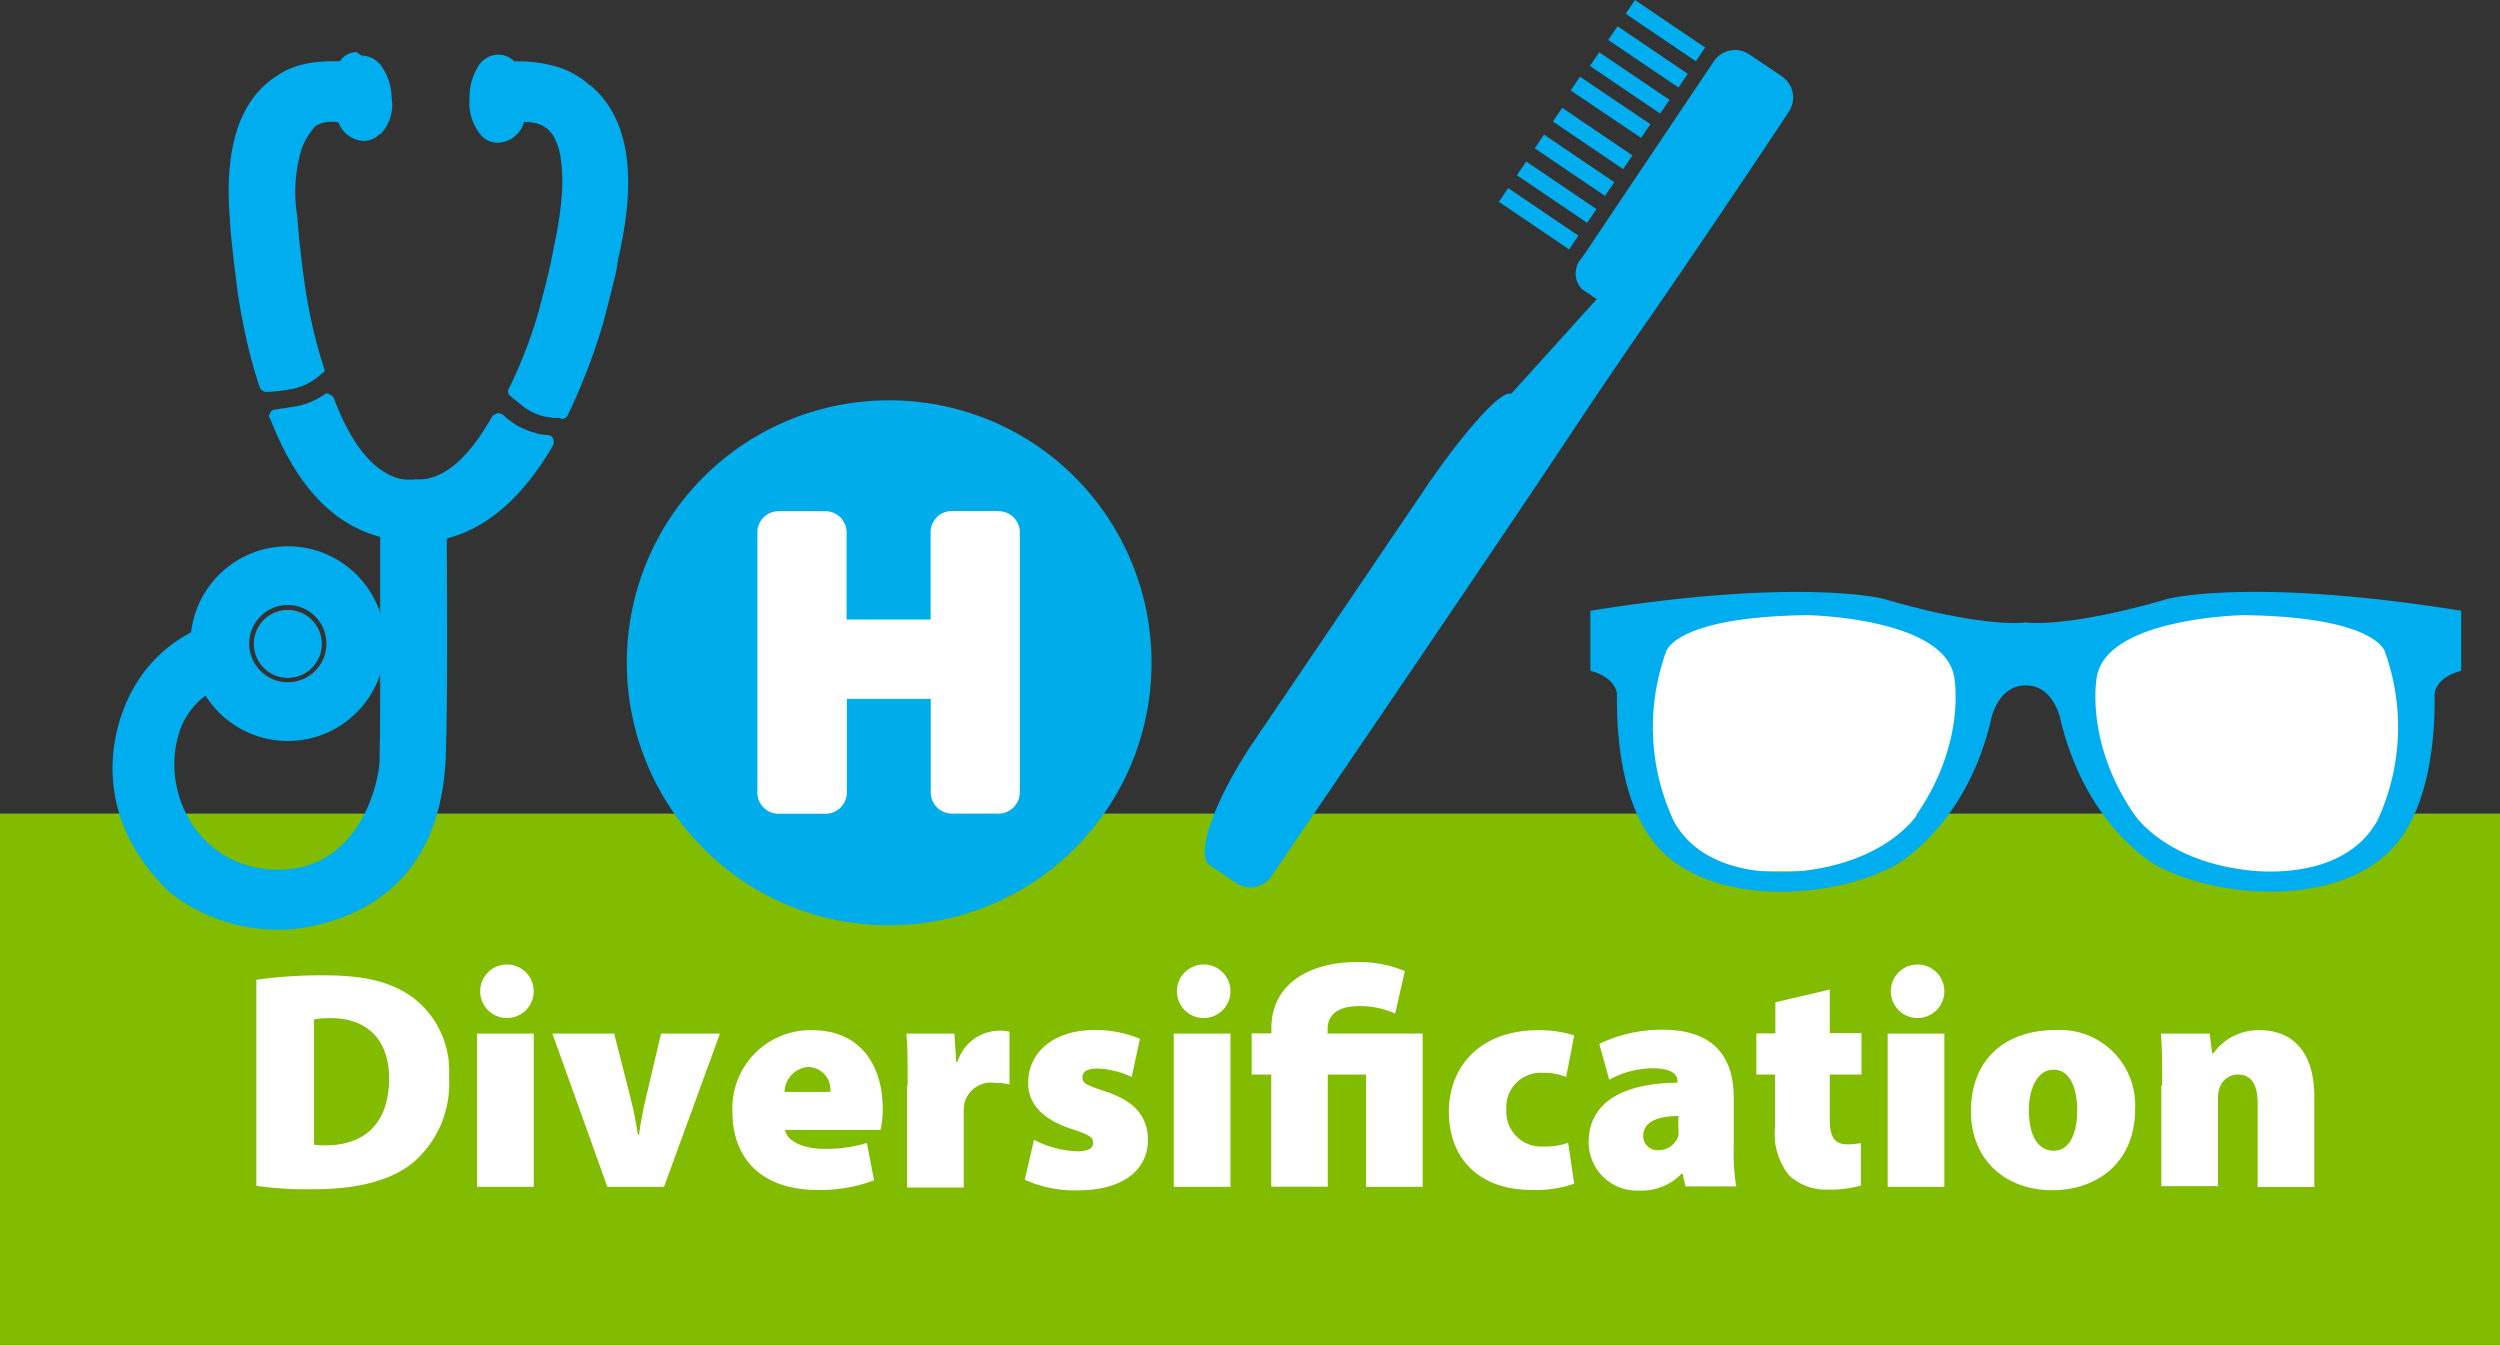 <svg xmlns="http://www.w3.org/2000/svg" xmlns:xlink="http://www.w3.org/1999/xlink" viewBox="0 0 176.5 94.95"><rect x="0" y="0" width="176.5" height="94.95" fill="#333333" stroke="none"/><defs><style>.a,.i{fill:none;}.b{fill:#fff;}.c{fill:#81bc00;}.d{clip-path:url(#a);}.e{fill:#00aeef;}.f{clip-path:url(#b);}.g{fill:#00adeb;}.h{fill:#00adee;}.i{stroke:#00adee;stroke-width:4.15px;}</style><clipPath id="a" transform="translate(0 -1.14)"><rect class="a" x="106.83" y="42.93" width="74.64" height="45.43"/></clipPath><clipPath id="b" transform="translate(0 -1.14)"><rect class="a" x="44.22" y="29.4" width="37.06" height="37.06"/></clipPath></defs><title>diversification</title><path class="b" d="M49,85.4l-0.57,2.34h-2.8L48.6,77.63h3.6l3,10.11H52.29L51.65,85.4H49Zm2.23-2-0.46-1.82c-0.15-.57-0.35-1.39-0.5-2h0c-0.15.6-.3,1.44-0.45,2l-0.44,1.8h1.88Z" transform="translate(0 -1.14)"/><path class="b" d="M56.42,82.86c0-1,0-1.83-.06-2.5h2.27l0.1,0.92h0.06A2.6,2.6,0,0,1,61,80.19a2,2,0,0,1,2,1.17h0a3.1,3.1,0,0,1,1-.87,2.8,2.8,0,0,1,1.3-.3c1.59,0,2.51,1.16,2.51,3.2v4.35H65.19V83.79c0-.91-0.27-1.44-0.87-1.44a0.86,0.86,0,0,0-.83.63,1.69,1.69,0,0,0-.07.54v4.21H60.8v-4c0-.83-0.25-1.37-0.85-1.37a0.88,0.88,0,0,0-.82.62,1.31,1.31,0,0,0-.08.54v4.23H56.42V82.86Z" transform="translate(0 -1.14)"/><path class="b" d="M71.67,85c0.09,0.58.94,0.92,1.89,0.92a6.55,6.55,0,0,0,2-.29l0.34,1.8a7.31,7.31,0,0,1-2.76.47c-2.59,0-4.06-1.43-4.06-3.77a3.76,3.76,0,0,1,3.83-3.93c2.38,0,3.4,1.75,3.4,3.78a4.67,4.67,0,0,1-.1,1H71.67Zm2.17-1.83a1.08,1.08,0,0,0-1-1.2,1.23,1.23,0,0,0-1.15,1.2h2.2Z" transform="translate(0 -1.14)"/><path class="b" d="M77.56,82.85c0-1.17,0-1.87-.06-2.49h2.31l0.09,1.33H80a2.12,2.12,0,0,1,2-1.5,2,2,0,0,1,.54,0v2.54a2.93,2.93,0,0,0-.69-0.08,1.32,1.32,0,0,0-1.47.93,2.1,2.1,0,0,0,0,.46v3.64h-2.7V82.85Z" transform="translate(0 -1.14)"/><path class="b" d="M86.34,78.32a1.29,1.29,0,0,1-1.4,1.29A1.29,1.29,0,1,1,86.34,78.32Zm-2.73,9.42V80.36h2.7v7.38h-2.7Z" transform="translate(0 -1.14)"/><path class="b" d="M93.64,87.59a5.68,5.68,0,0,1-2,.3c-2.44,0-4-1.43-4-3.78,0-2.1,1.44-3.92,4.32-3.92a5.57,5.57,0,0,1,1.71.25l-0.39,2a3,3,0,0,0-1.16-.2A1.65,1.65,0,0,0,90.38,84a1.67,1.67,0,0,0,1.78,1.77,3.14,3.14,0,0,0,1.19-.18Z" transform="translate(0 -1.14)"/><path class="b" d="M99,87.74l-0.15-.64h0a2.65,2.65,0,0,1-2.05.81,2.32,2.32,0,0,1-2.43-2.33c0-2,1.77-2.85,4.28-2.86V82.65c0-.3-0.23-0.63-1.2-0.63a4.45,4.45,0,0,0-2.08.55l-0.48-1.72a6.86,6.86,0,0,1,3.06-.66c2.54,0,3.42,1.41,3.42,3.25v2.49a9.37,9.37,0,0,0,.12,1.8H99ZM98.7,84.36c-1.09,0-1.72.32-1.72,1a0.68,0.68,0,0,0,.76.71,1,1,0,0,0,.93-0.67,1.63,1.63,0,0,0,0-.39v-0.6Z" transform="translate(0 -1.14)"/><path class="b" d="M103,82.86c0-1,0-1.83-.06-2.5h2.33l0.12,0.95h0.06a2.65,2.65,0,0,1,2.21-1.11c1.72,0,2.65,1.17,2.65,3.2v4.35h-2.7v-4c0-.86-0.3-1.35-0.95-1.35a0.93,0.93,0,0,0-.88.65,1.46,1.46,0,0,0-.08.54v4.18H103V82.86Z" transform="translate(0 -1.14)"/><path class="b" d="M112,85.47a4.87,4.87,0,0,0,2.06.55c0.57,0,.79-0.13.79-0.41s-0.17-.39-1-0.64c-1.62-.51-2.18-1.4-2.16-2.25,0-1.47,1.25-2.54,3.18-2.54a5.53,5.53,0,0,1,2.21.42l-0.44,1.83a4.27,4.27,0,0,0-1.63-.41c-0.46,0-.73.12-0.73,0.42s0.24,0.39,1.11.67c1.46,0.48,2,1.23,2,2.29,0,1.41-1.09,2.46-3.37,2.46a5.78,5.78,0,0,1-2.52-.51Z" transform="translate(0 -1.14)"/><rect class="c" y="57.44" width="176.5" height="37.51"/><path class="b" d="M18.19,70.3A32.53,32.53,0,0,1,22.92,70c2.84,0,4.62.46,6.1,1.47a6.49,6.49,0,0,1,2.68,5.7,7.32,7.32,0,0,1-2.6,6.1c-1.63,1.28-4,1.83-7,1.83a24.9,24.9,0,0,1-4-.24V70.3Zm4,11.66A4.93,4.93,0,0,0,23,82c2.57,0,4.47-1.39,4.47-4.73,0-2.88-1.72-4.25-4.09-4.25a6,6,0,0,0-1.21.09V82Z" transform="translate(0 -1.14)"/><path class="b" d="M37.68,71.12a1.89,1.89,0,0,1-2,1.89A1.89,1.89,0,1,1,37.68,71.12Zm-4,13.82V74.11h4V84.93h-4Z" transform="translate(0 -1.14)"/><path class="b" d="M43.36,74.11l1.17,4.6c0.22,0.86.37,1.69,0.51,2.55h0.07c0.13-.88.26-1.65,0.48-2.55l1.08-4.6h4.16L46.88,84.93h-4L39,74.11h4.31Z" transform="translate(0 -1.14)"/><path class="b" d="M55.43,80.91c0.13,0.86,1.39,1.34,2.77,1.34a9.59,9.59,0,0,0,3-.42l0.51,2.64a10.73,10.73,0,0,1-4,.68c-3.81,0-6-2.09-6-5.52a5.51,5.51,0,0,1,5.61-5.76c3.5,0,5,2.57,5,5.54a6.87,6.87,0,0,1-.15,1.5H55.43Zm3.19-2.68a1.59,1.59,0,0,0-1.54-1.76,1.8,1.8,0,0,0-1.69,1.76h3.23Z" transform="translate(0 -1.14)"/><path class="b" d="M64.08,77.76c0-1.72,0-2.75-.09-3.65h3.39l0.13,2H67.6a3.11,3.11,0,0,1,2.88-2.2,3,3,0,0,1,.79.07v3.72a4.34,4.34,0,0,0-1-.11,1.94,1.94,0,0,0-2.16,1.36,3.13,3.13,0,0,0-.07.68v5.35h-4V77.76Z" transform="translate(0 -1.14)"/><path class="b" d="M73,81.61a7.14,7.14,0,0,0,3,.81c0.84,0,1.17-.2,1.17-0.59s-0.24-.57-1.41-0.95c-2.38-.75-3.19-2-3.17-3.3,0-2.16,1.83-3.72,4.66-3.72a8.1,8.1,0,0,1,3.23.62L79.9,77.17a6.29,6.29,0,0,0-2.4-.59c-0.68,0-1.08.18-1.08,0.62s0.35,0.57,1.63,1c2.13,0.7,2.95,1.8,3,3.37,0,2.07-1.61,3.61-5,3.61a8.5,8.5,0,0,1-3.7-.75Z" transform="translate(0 -1.14)"/><path class="b" d="M86.87,71.12a1.89,1.89,0,0,1-2,1.89A1.89,1.89,0,1,1,86.87,71.12Zm-4,13.82V74.11h4V84.93h-4Z" transform="translate(0 -1.14)"/><path class="b" d="M89.75,84.93V77H88.37v-2.9h1.39v-0.4c0-3,2.57-4.64,6.05-4.64a8.28,8.28,0,0,1,3.37.64l-0.68,3A6,6,0,0,0,96,72.17c-1.65,0-2.27.68-2.27,1.63v0.31h6.71V84.93h-4V77H93.74v7.92h-4Z" transform="translate(0 -1.14)"/><path class="b" d="M111.14,84.71a8.34,8.34,0,0,1-3,.44c-3.59,0-5.85-2.09-5.85-5.54,0-3.08,2.11-5.74,6.34-5.74a8.14,8.14,0,0,1,2.51.37l-0.57,2.93a4.38,4.38,0,0,0-1.69-.29,2.42,2.42,0,0,0-2.53,2.6,2.45,2.45,0,0,0,2.62,2.6,4.6,4.6,0,0,0,1.74-.26Z" transform="translate(0 -1.14)"/><path class="b" d="M119,84.93L118.79,84h-0.07a3.88,3.88,0,0,1-3,1.19,3.4,3.4,0,0,1-3.56-3.41c0-2.91,2.6-4.18,6.27-4.2V77.48c0-.44-0.33-0.92-1.76-0.92a6.52,6.52,0,0,0-3.06.81l-0.7-2.53a10.08,10.08,0,0,1,4.49-1c3.72,0,5,2.07,5,4.77v3.65a13.74,13.74,0,0,0,.18,2.64H119Zm-0.46-5c-1.61,0-2.53.46-2.53,1.41a1,1,0,0,0,1.12,1,1.46,1.46,0,0,0,1.36-1,2.43,2.43,0,0,0,0-.57V80Z" transform="translate(0 -1.14)"/><path class="b" d="M129.18,71v3.08h2.24V77h-2.24v3.1c0,1.3.31,1.83,1.25,1.83a4.74,4.74,0,0,0,.95-0.09v3a8.34,8.34,0,0,1-2.35.29,3.83,3.83,0,0,1-2.71-1,4.61,4.61,0,0,1-1-3.39V77H124v-2.9h1.34v-2.2Z" transform="translate(0 -1.14)"/><path class="b" d="M137.27,71.12a1.89,1.89,0,0,1-2,1.89A1.89,1.89,0,1,1,137.27,71.12Zm-4,13.82V74.11h4V84.93h-4Z" transform="translate(0 -1.14)"/><path class="b" d="M150.74,79.41c0,3.94-2.82,5.76-5.85,5.76-3.23,0-5.74-2.07-5.74-5.59s2.27-5.72,6-5.72A5.31,5.31,0,0,1,150.74,79.41Zm-7.5.11c0,1.61.53,2.86,1.76,2.86,1.06,0,1.65-1.12,1.65-2.86,0-1.5-.48-2.86-1.67-2.86S143.24,78.09,143.24,79.52Z" transform="translate(0 -1.14)"/><path class="b" d="M152.65,77.78c0-1.43,0-2.68-.09-3.67H156l0.18,1.39h0.09a3.89,3.89,0,0,1,3.23-1.63c2.53,0,3.89,1.72,3.89,4.69v6.38h-4V79c0-1.25-.44-2-1.39-2a1.37,1.37,0,0,0-1.3.95,2.16,2.16,0,0,0-.11.79v6.14h-4V77.78Z" transform="translate(0 -1.14)"/><g class="d"><path class="b" d="M138.71,55.81c-1.08,2.74-7.54,6.84-7.54,6.84h-8c-4.16,0-7.54-3.06-7.54-6.84V51.25c0-3.78,3.38-6.84,7.54-6.84h8c4.16,0,7.54,3.06,7.54,6.84v4.56Z" transform="translate(0 -1.14)"/><path class="b" d="M147.19,55.93c1.08,2.8,7.54,7,7.54,7h8a7.28,7.28,0,0,0,7.54-7V51.27a7.28,7.28,0,0,0-7.54-7h-8a7.28,7.28,0,0,0-7.54,7v4.67Z" transform="translate(0 -1.14)"/><path class="e" d="M167.81,59.13c-2.6,4.57-9.42,3.41-9.42,3.41-5.66-.75-7.69-3.87-7.69-3.87-3.58-5.2-2.66-9.77-2.66-9.77,0.75-4.16,10.34-4.33,10.34-4.33,9.48,0.12,10,2.6,10,2.6a15.65,15.65,0,0,1-.58,12m-32.49-.46s-2,3.12-7.69,3.87c0,0-6.82,1.16-9.42-3.41a15.64,15.64,0,0,1-.58-12s0.52-2.48,10-2.6c0,0,9.59.17,10.34,4.33,0,0,.93,4.57-2.66,9.77M153.11,43.4c-7.38,2.15-10.1,1.68-10.1,1.68s-2.72.47-10.1-1.68c0,0-5.93-1.5-20.63.86V48.5s1.69,0.36,1.88,1.63c-0.06,3.37.46,7.9,2.69,10.58,3.72,4.46,12.26,4,16.85,1.58,0,0,5-2.6,6.84-10.22,0,0,.42-2.54,2.48-2.54s2.48,2.54,2.48,2.54c1.87,7.62,6.83,10.22,6.84,10.22,4.59,2.41,13.13,2.87,16.85-1.58,2.23-2.67,2.75-7.21,2.69-10.58,0.18-1.27,1.88-1.63,1.88-1.63V44.26c-14.7-2.37-20.63-.86-20.63-0.86" transform="translate(0 -1.14)"/></g><rect class="e" x="115.76" y="2.17" width="1.17" height="5.99" transform="translate(46.83 97.45) rotate(-55.89)"/><rect class="e" x="116.99" y="0.31" width="1.17" height="5.98" transform="translate(48.91 97.66) rotate(-55.89)"/><rect class="e" x="109.31" y="11.71" width="1.17" height="5.99" transform="translate(36.1 96.31) rotate(-55.89)"/><rect class="e" x="110.58" y="9.82" width="1.17" height="5.99" transform="translate(38.21 96.52) rotate(-55.89)"/><rect class="e" x="111.86" y="7.93" width="1.17" height="5.99" transform="translate(40.34 96.75) rotate(-55.89)"/><rect class="e" x="113.19" y="5.97" width="1.17" height="5.99" transform="matrix(0.56, -0.83, 0.83, 0.56, 42.55, 96.99)"/><rect class="e" x="114.48" y="4" width="1.17" height="5.99" transform="translate(44.74 97.2) rotate(-55.89)"/><rect class="e" x="108.04" y="13.59" width="1.17" height="5.99" transform="translate(33.98 96.08) rotate(-55.89)"/><path class="e" d="M112.73,22.26l-1.05-.71a1.6,1.6,0,0,1,0-2.2L121,5.46a1.8,1.8,0,0,1,2.5-.48l2.3,1.55a1.81,1.81,0,0,1,.49,2.5C124,12.51,118.2,21.11,115.89,24.4c-1.28,1.83-3.77,5.52-5,7.38C105.76,39.52,93.69,57.23,89.77,63a1.8,1.8,0,0,1-2.5.48l-1.89-1.28c-1-.71.36-4.61,3.14-8.72l12.06-17.8c2.78-4.11,5.51-7.12,6.09-6.72Z" transform="translate(0 -1.14)"/><g class="f"><path class="b" d="M62.9,64.75A16.68,16.68,0,1,0,46.22,48.07,16.67,16.67,0,0,0,62.9,64.75" transform="translate(0 -1.14)"/><path class="g" d="M70.49,37.23A1.5,1.5,0,0,1,72,38.75v18.3a1.51,1.51,0,0,1-1.53,1.53H67.24a1.5,1.5,0,0,1-1.53-1.53V50.48H59.79v6.58a1.51,1.51,0,0,1-1.53,1.53H55a1.5,1.5,0,0,1-1.53-1.53V38.75A1.5,1.5,0,0,1,55,37.23h3.24a1.5,1.5,0,0,1,1.53,1.53v6.12h5.93V38.75a1.5,1.5,0,0,1,1.53-1.53h3.24ZM70,65a18.5,18.5,0,0,0,9.84-9.84,18.61,18.61,0,0,0,0-14.45A18.48,18.48,0,0,0,70,30.86a18.63,18.63,0,0,0-14.45,0,18.49,18.49,0,0,0-9.84,9.84,18.63,18.63,0,0,0,0,14.45A18.52,18.52,0,0,0,55.52,65,18.61,18.61,0,0,0,70,65" transform="translate(0 -1.14)"/></g><path class="h" d="M9.4,49.77C7.85,52.5,6.24,58.65,12,64.15A12.33,12.33,0,0,0,21,66.7c3.74-.51,10.06-2.72,10.46-12C31.63,50.49,31.56,43,31.52,35H27l0,11.43s-0.2,6.88-.2,8.3-1.29,7.77-7.1,7.81S11,56.68,12.88,52.25a5.62,5.62,0,0,1,3.45-2.94c0.22-1.72-.57-1.36-0.57-1.36l0.66-1.5,0.19-1.68a9.92,9.92,0,0,0-7.21,5" transform="translate(0 -1.14)"/><path class="h" d="M26.84,10.64a3,3,0,0,0,.81-2.59A4.06,4.06,0,0,0,27,5.91a1.79,1.79,0,0,0-1.5-.85l-0.32-.24A1.4,1.4,0,0,0,24,5.46H23.36a10.09,10.09,0,0,0-1.86.2,5.55,5.55,0,0,0-2.1.93q-3.81,2.59-3.16,10.12,0,0.41.12,1.54T16.68,21q0.2,1.66.61,3.6a34.29,34.29,0,0,0,1.05,3.89,0.52,0.52,0,0,0,.49.32,11.32,11.32,0,0,0,1.74-.2,4.18,4.18,0,0,0,2.14-1.09q0.32-.16.16-0.41a36.25,36.25,0,0,1-1.38-6.07q-0.41-3-.49-4.53a10.65,10.65,0,0,1,.28-4.82,5.05,5.05,0,0,1,1-1.66,2.27,2.27,0,0,1,1.62-.24,2,2,0,0,0,1.78,1.3,1.55,1.55,0,0,0,1.13-.49m8,19.83Q32.26,35,29.51,35H29.27v0.08q-3.48,0-5.67-5.75A0.49,0.49,0,0,0,23.28,29a0.29,0.29,0,0,0-.4,0,5,5,0,0,1-1.9.81l-1.5.24a0.37,0.37,0,0,0-.4.24,0.29,0.29,0,0,0,0,.41Q21.74,37.6,26.68,39l1,0.22h3.92V39.14q4.29-1.13,7.45-6.56a0.77,0.77,0,0,0,0-.49,0.48,0.48,0,0,0-.4-0.24,2.79,2.79,0,0,1-.89-0.16,5.15,5.15,0,0,1-2.19-1.21,0.55,0.55,0,0,0-.4-0.16,0.46,0.46,0,0,0-.32.16m6.8-23.31A6.11,6.11,0,0,0,39.1,5.79a10.11,10.11,0,0,0-2.31-.32H36.31A1.55,1.55,0,0,0,35.18,5a1.68,1.68,0,0,0-1.46.89,4.15,4.15,0,0,0-.57,2.27A3.51,3.51,0,0,0,34,10.73a1.55,1.55,0,0,0,1.13.49A2,2,0,0,0,37,9.75a4.17,4.17,0,0,1,.81.08,1.93,1.93,0,0,1,.81.4,2,2,0,0,1,.53.65,4.47,4.47,0,0,1,.44,1.46,11.7,11.7,0,0,1,.08,2.47,25.14,25.14,0,0,1-.57,3.76q-0.24,1.46-1,4.29a32.42,32.42,0,0,1-2.15,5.67,0.4,0.4,0,0,0,0,.49q0.16,0.16,1.09.89a3.89,3.89,0,0,0,2.47.73l0.16,0.08a0.48,0.48,0,0,0,.4-0.24q0.89-1.86,1.58-3.72t1.09-3.4q0.4-1.54.65-2.59a8.78,8.78,0,0,0,.24-1.3q2.1-8.9-1.94-12.3" transform="translate(0 -1.14)"/><circle class="i" cx="20.32" cy="45.44" r="4.8"/><path class="h" d="M20.32,49a2.4,2.4,0,1,0-2.4-2.4,2.4,2.4,0,0,0,2.4,2.4" transform="translate(0 -1.14)"/><rect class="h" x="26.84" y="37.69" width="4.6" height="16.3"/></svg>